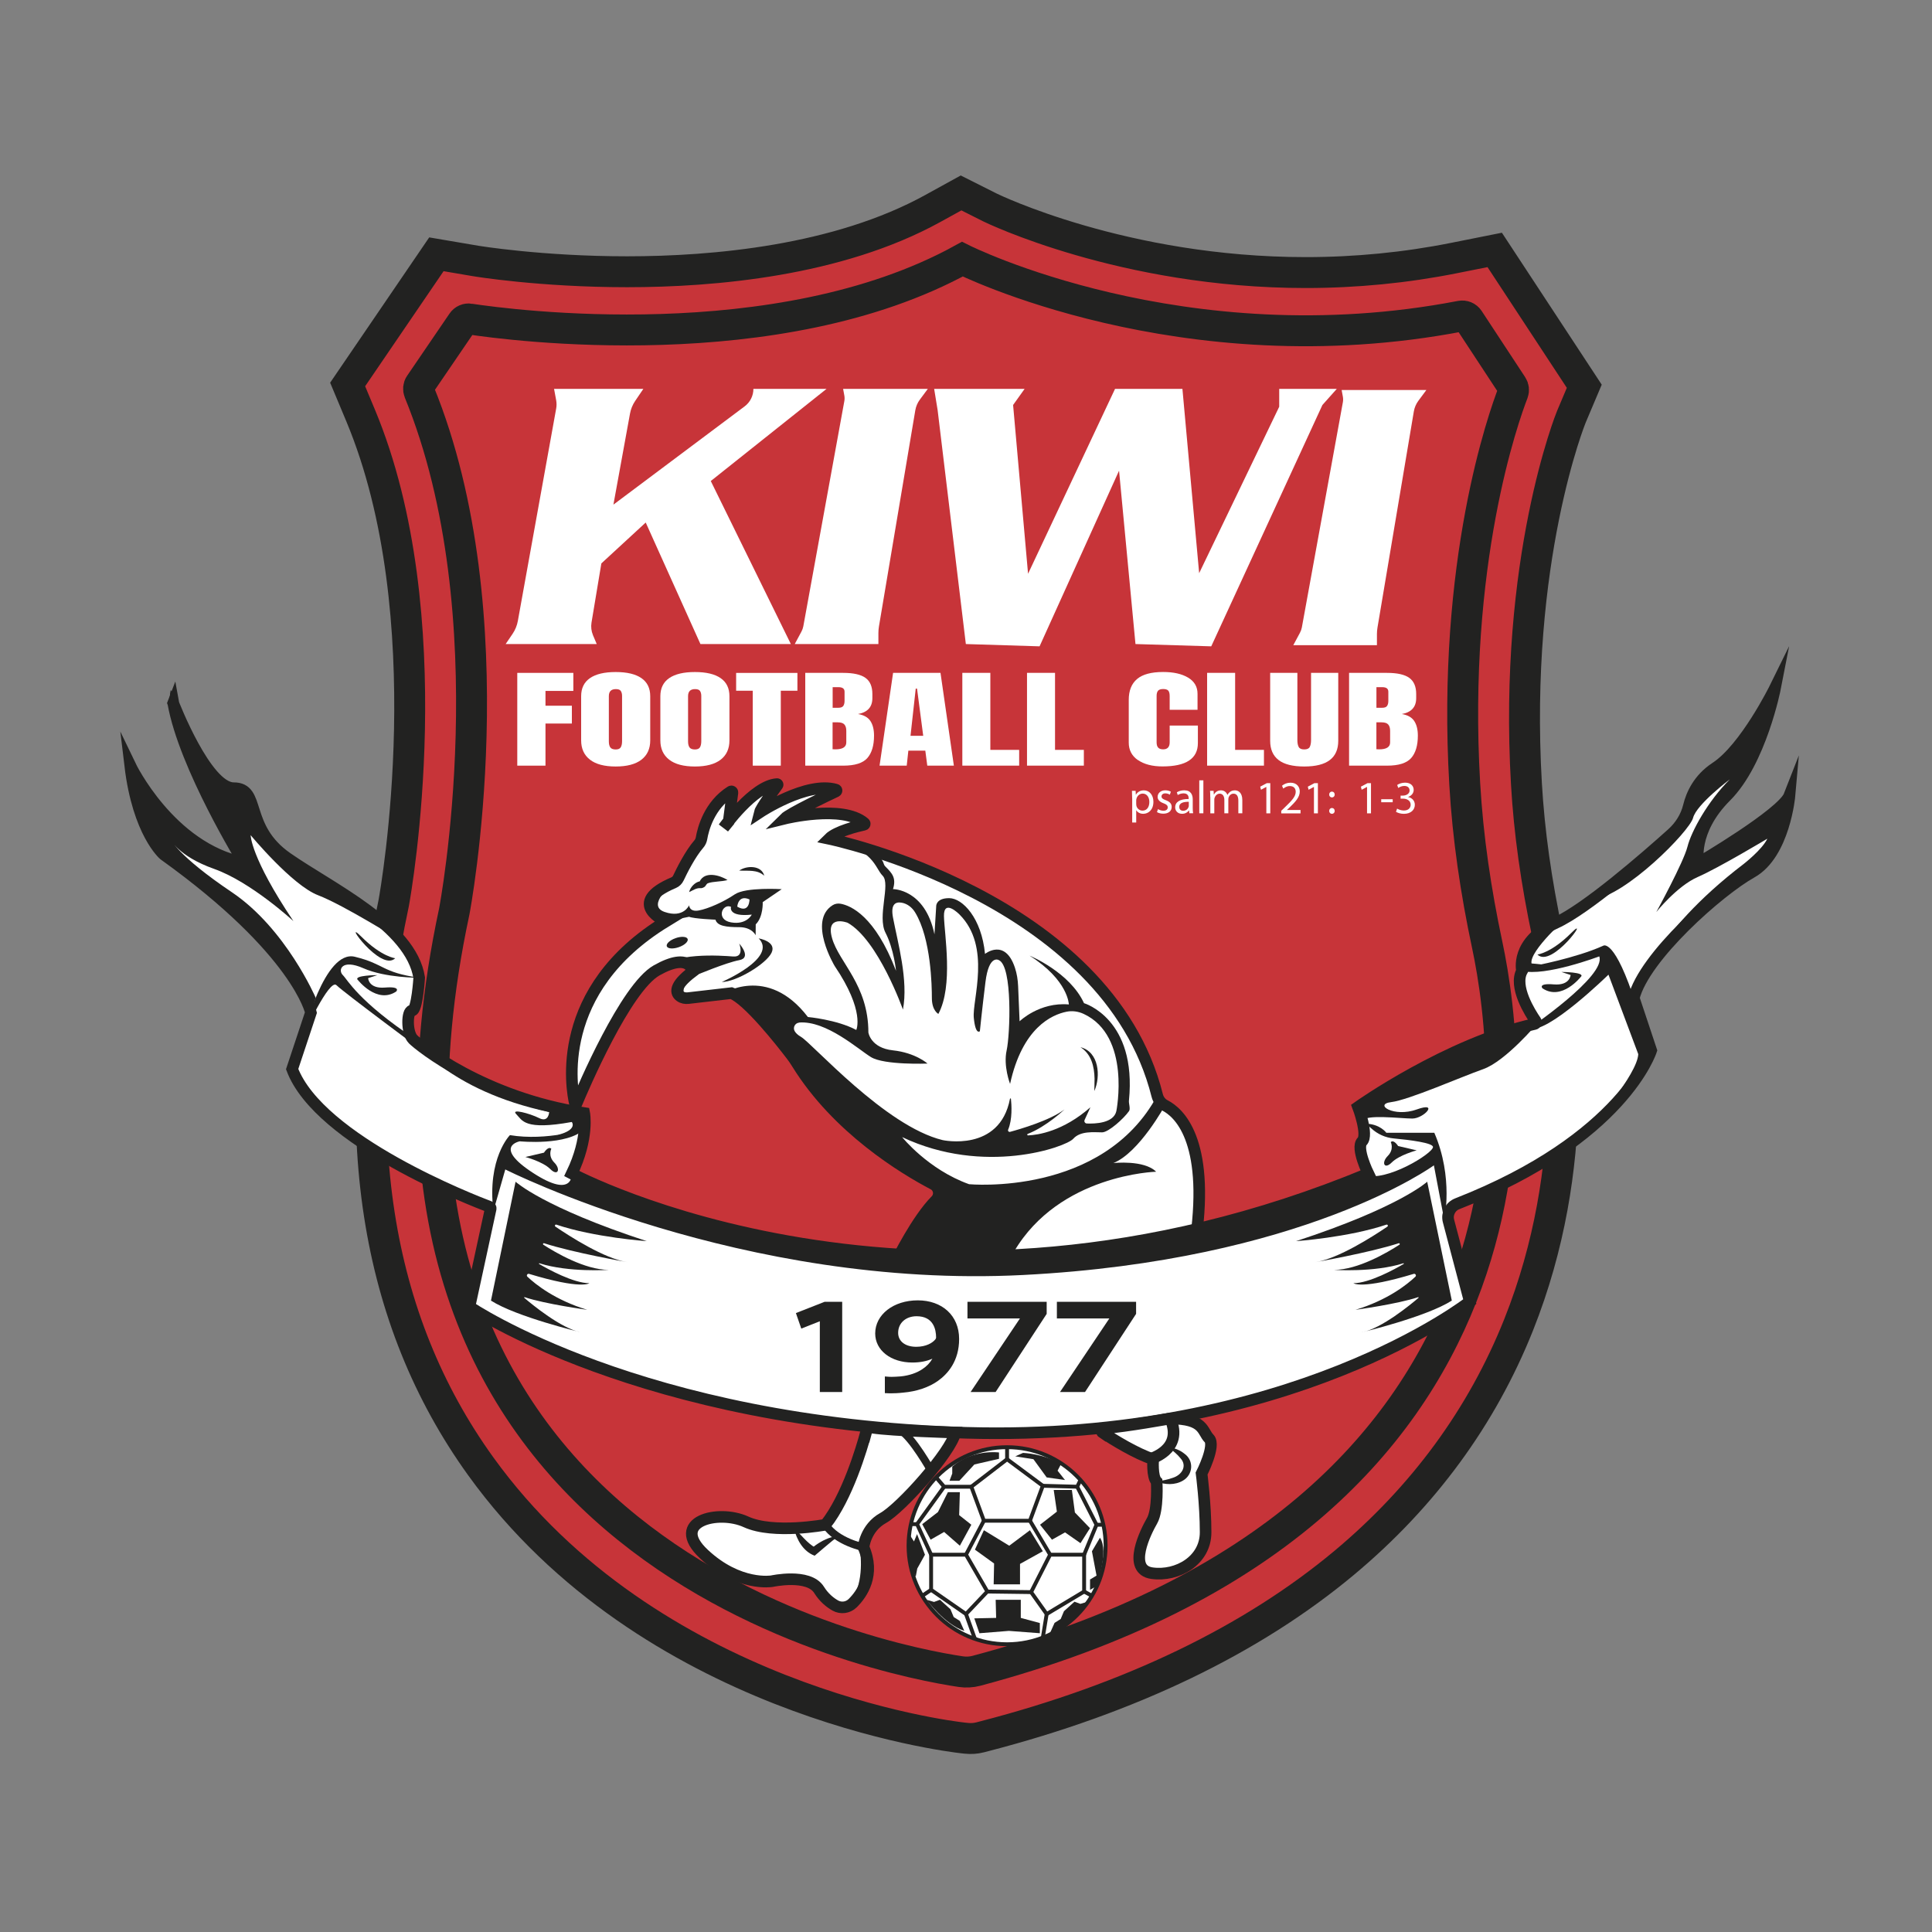 <svg viewBox="0 0 500 500" xmlns="http://www.w3.org/2000/svg">
  <rect x="0" y="0" width="500" height="500" fill="#808080" stroke="none"/>
  <defs>
    <style>
      .cls-1, .cls-2, .cls-3, .cls-4, .cls-5, .cls-6 {
        stroke: #222221;
        stroke-miterlimit: 10;
      }

      .cls-1, .cls-2, .cls-5 {
        fill: none;
      }

      .cls-7, .cls-3, .cls-6 {
        fill: #fff;
      }

      .cls-2 {
        stroke-width: 2px;
      }

      .cls-3, .cls-5 {
        stroke-width: 3px;
      }

      .cls-4 {
        fill: #c73439;
        stroke-width: 8px;
      }

      .cls-8 {
        fill: #222221;
      }
    </style>
  </defs>
  <g id="BG">
    <path d="M249,449.75c-3.28-.37-80.92-9.68-124.59-70.28-27.44-38.08-35.02-87.12-22.52-145.75.63-3.44,13.11-74.33-8.57-126.21l-3.35-8.01,22.97-33.69,10.12,1.72c.15.03,16.87,2.8,39.24,2.8s54.51-2.83,79.05-16.34l7.37-4.06,7.52,3.78c.3.15,34.5,16.83,81.68,16.83,12.96,0,25.86-1.26,38.33-3.75l10.58-2.11,23.18,35.28-3.33,7.87c-.13.31-15.02,37-11.64,95.02.72,12.45,2.52,25.27,5.48,39.19,4.25,19.97,8.92,59.63-7.51,100.85-9.48,23.77-24.67,44.48-45.13,61.57-23.9,19.95-55.22,35.05-93.1,44.87l-1.07.28c-1.18.31-2.41.39-3.62.26l-1.1-.12Z" class="cls-4"></path>
    <path d="M121.6,82.57c10.1,1.53,79.66,10.8,127.45-15.5,0,0,56.96,28.61,129.01,14.74.79-.15,1.6.18,2.05.86l11.26,17.14c.35.54.43,1.21.2,1.81-2.44,6.31-15.84,43.88-12.5,101.23.81,13.99,2.88,27.88,5.8,41.59,6.96,32.72,19.67,147.58-132.17,187.96-1.32.35-2.7.42-4.05.22-19.5-2.91-166.63-30.53-131.09-196.71,0,0,14.66-76.45-9.09-134.53-.25-.62-.18-1.32.19-1.87l10.98-16.1c.43-.64,1.19-.97,1.95-.85Z" class="cls-4"></path>
  </g>
  <g id="ART">
    <circle r="25.5" cy="400.03" cx="260.63" class="cls-6"></circle>
    <path d="M172.33,238.46s-10.71-4.65,2-10.02c.55-.23.99-.67,1.24-1.21.87-1.84,3.03-6.2,5.29-8.8.37-.42.6-.94.7-1.5.39-2.29,1.95-8.53,7.59-12.09.19-.12.44.04.41.27l-.97,7.49-1.34,1.64s7.78-10.95,13.85-11.32c.12,0,.2.14.13.24-.84,1.16-4.33,6.01-4.59,7.06,0,0,12.18-8.07,19.7-5.86.21.06.22.36.03.45-2.4,1.13-11.95,5.68-13.32,7.05,0,0,15-3.71,20.67,1.16.15.13.08.38-.11.42-1.63.36-7.12,1.67-9.08,3.63,0,0,72.1,14.97,84.96,66.45.28,1.1.99,2.04,2,2.56,3.51,1.79,11.53,8.78,8,34.59,0,0-29.72,8.57-77.34,5.39,0,0,5.13-10.44,10.04-15.4,1.25-1.26.94-3.37-.64-4.2-7.61-4-24.84-14.41-35.24-31.23-.44-.72-.91-1.41-1.42-2.08-2.68-3.51-11.38-14.58-15.6-16.13l-11.19,1.29c-.72.08-1.48-.05-2.07-.48-1.11-.79-1.81-2.59,3.21-6.37,0,0-.56-5.25-9.28-.34-8.06,4.55-19.17,30.66-20.81,34.61-.07.16-.3.14-.34-.03-.93-3.97-5.55-29.48,23.53-47.24Z" class="cls-3"></path>
    <path d="M178.34,230.89c.29-1.31,1.61-2.66,2.86-2.81-.07.01-.14.07-.14.06,1.33-2.78,5.25-1.64,7.23-.39-1.61.46-3.74.33-5.11.84-.36.22-.22.19-.63.71-.25.36-.92.63-1.34.56-.96-.08-1.8.51-2.88,1.02h0Z" class="cls-8"></path>
    <path d="M191.31,225.3c1.93-1.36,5.8-1.39,6.48,1.34-1.85-1.66-4.13-1.2-6.48-1.34h0Z" class="cls-8"></path>
    <path d="M174.33,228.44s-7.28,5.84-2.36,7.56,6.37-1.71,6.37-1.71c0,0,.04,1.79,2.5,1.34s6.48-2.24,9.32-4.17,12.15-1.34,12.15-1.34l-4.92,3.35s.19,3.76-1.79,5.74c0,0-.04-.75-.04,2.83,0,0-.93-2.09-4.25-2.09s-5.7-.3-6.15-1.94c0,0-5.52-.22-6.82-.75,0,0-4.45.91-6.01,1.2,0,0-10.25-4.54,2-10.02Z" class="cls-8"></path>
    <path d="M189.19,234.69s-.89,2.68,5.37,2.01c0,0-1.34,2.72-5.37,2.01s-2.24-5.03,0-4.02Z" class="cls-7"></path>
    <path d="M190.8,234.64s.21-3.2,3.17-1.87c0,0,.04,3.74-3.17,1.87Z" class="cls-7"></path>
    <path d="M196.34,242.85s4.7.78,3.35,3.69-9.15,7.6-12.9,7.6c0,0,14.58-6.26,9.55-11.29Z" class="cls-8"></path>
    <path d="M191.31,244.19s1.45,3.58-1.57,3.35-15.99-1.23-19.79,3.58c0,0,7.83-4.92,9.28.34,0,0-8.32,5.97-1.14,6.84,0,0-3.78-2.15,2.15-5.95,0,0,7.71-3.24,11.07-3.86s0-4.3,0-4.3Z" class="cls-8"></path>
    <ellipse transform="translate(-70.47 71.19) rotate(-19.2)" ry="1.24" rx="2.86" cy="243.97" cx="175.25" class="cls-8"></ellipse>
    <path d="M186.79,257.3s11.79-7.85,22.29,5.9c0,0,7.49.67,12.52,3.35,0,0,2.35-4.82-5.59-16.55,0,0-7-11.61-.55-15.72.62-.4,1.37-.52,2.1-.39,2.59.47,8.9,3.12,14.33,17.36,0,0-.53-5.6-2.72-9.85s1.38-12.63-.74-14.76-1.98-6.75-13.9-9.58l10.19,3c1.84.54,3.53,1.81,4.06,3.65.05.18.17.37.39.58,1.7,1.7,2.84,2.91,1.94,5.81,0,0,8.27-.07,10.73,11.7l.45-7.27s-.11-2.09,3.35-2.09,8.39,5.15,9.28,14.43c0,0,5.16-4.17,7.74,3.56.51,1.54.76,3.15.83,4.77l.38,9.11s5.14-5.03,12.75-4.36c0,0-.11-6.26-10.17-12.63,0,0,10.4,4.25,14.09,12.3,0,0,13.76,4.01,11.63,25.25-.07.69.43,2.1.03,2.67-1.34,1.92-5.31,5.51-6.97,5.51-2.12,0-5.59-.45-7.49,1.68s-23.03,9.61-44.27-.45c0,0,6.71,8.39,17.33,12.19,0,0,34.56,3.29,48.7-22.95,0,0,.65,1.72,2,2.56,0,0-6.65,12.23-13.36,14.92,0,0,7.94-.89,11.07,2.24,0,0-25.04.67-36.78,20.68,0,0,30.59-.86,47.44-6.25l-.37,3s-29.13,8.22-77.34,5.39c0,0,5.04-10.4,10.04-15.4,0,0,2.09-2.71-.64-4.2,0,0-22.82-11.1-35.24-31.23,0,0-9.43-14.12-17.02-18.22l-2.49.29Z" class="cls-8"></path>
    <path d="M206.83,264.66c-1.07.08-1.7,1.26-1.17,2.19.27.48.77.99,1.64,1.49,2.91,1.68,21.8,23.14,36.67,26.72,0,0,14.73,3.23,17.41-10.68.03-.15.24-.15.25,0,.17,1.63.4,5.3-.72,7.97-.14.33.16.66.5.57,2.62-.71,10.32-2.95,14.08-5.8,0,0-4.64,4.44-9.51,6.33-.22.08-.15.4.08.39,2.59-.11,9.06-1.06,16.14-7.28l-1.5,3.27c-.2.43.1.91.57.93,2.1.09,6.94-.06,7.64-3.2,0,0,3.91-19.43-8.47-25.17-1.38-.64-2.92-.86-4.41-.56-3.87.78-11.45,4.18-14.62,18.68,0,0-1.79-4.6-.89-8.67s1.57-21.74-2.01-23.36c0,0-2.57-1.62-3.47,5.65s-1.45,12.75-1.45,12.75c0,0-1.12,1.12-1.57-3.47s4.62-18.42-3.7-26.74c0,0-4.13-4.23-4.02.46s2.46,18-1.45,25.27c0,0-1.68-.85-1.68-4.11,0-3.01-.19-15.36-4.33-22.15-.78-1.29-2.03-2.28-3.51-2.53s-2.9.29-2.22,3.86c1.23,6.48,4.02,16.21,2.57,23.81,0,0-6.37-17.99-14.31-22.47,0,0-5.81-2.24-4.02,4.02s9.39,12.07,9.39,24.37c0,0,.56,4.01,6.37,4.63s8.94,3.42,8.94,3.42c0,0-11.18.45-14.65-1.68-3.28-2.01-11.55-9.48-18.58-8.94Z" class="cls-7"></path>
    <path d="M279.63,271.02c4.79,1.18,5.29,7.5,3.58,11.34,0-.95.08-2.27.06-3.22-.07-3.1-.8-6.32-3.64-8.12h0Z" class="cls-8"></path>
    <path d="M44.83,181.96s8.49,22.02,15.65,22.02,2.39,10.08,13.79,18.04,32.1,17.51,34.22,31.03c0,0-.53,8.49-1.86,8.49s-1.46,5.7.27,7.43,18.3,15.12,44.3,19.1c0,0,1.26,6.37-3.22,15.65,0,0,89.69,48.28,206.13,0,0,0-3.26-6.66-1.59-8.33s-1.06-8.91-1.06-8.91c0,0,23.1-16.39,45.68-21.47.35-.08.51-.48.3-.77-1.43-2.07-5.78-8.92-3.54-12.98,0,0-1.86-7.54,8.75-12.42,7.93-3.65,22.99-16.73,30.08-23.1,2.11-1.9,3.67-4.36,4.34-7.12.71-2.92,2.49-7.01,6.96-9.94,7.69-5.04,15.38-20.69,15.38-20.69,0,0-3.71,19.1-12.73,28.12s-7.16,17.24-7.16,17.24c0,0,21.75-12.73,23.61-17.51,0,0-1.33,15.18-9.81,19.92s-27.85,21.88-30.5,32.54l4.51,13.55s-7.09,22.81-50.2,39.69c-1.77.69-2.74,2.61-2.26,4.44l5.51,20.88s-46.15,36.34-130.37,33.95-128.51-32.63-128.51-32.63l5.49-25.35c.05-.22-.06-.43-.27-.51-4.17-1.57-44.07-17.01-51.11-35.64l4.86-14.63s-3.27-15.92-38.02-40.85c0,0-6.66-5.57-8.75-23.08,0,0,10.24,21.34,29.44,25.2,0,0-15.38-24.93-18.3-41.38Z" class="cls-3"></path>
    <path d="M127.06,336.6l6.37-30.77s7.16,6.63,33.95,15.38c0,0-13.58-.96-23.38-4.27-.32-.11-.54.32-.26.51,3.8,2.58,12.68,8.27,18.59,9.19,0,0-13.85-2.41-21.52-4.89-.24-.08-.4.25-.18.39,3.07,1.99,10.73,6.5,16.93,6.5,0,0-10.32.72-17.95-1.7-.12-.04-.19.12-.08.18,2.27,1.33,8.87,4.97,12.99,4.97,0,0-1.97,1.72-15.59-2.41-.44-.13-.78.41-.44.73,2.15,2.03,7.22,6.07,15.5,8.57,0,0-10.92-1.49-16.2-3.27-.11-.04-.19.1-.1.18,1.87,1.6,9.6,8,14.7,8.92,0,0-16.71-3.98-23.34-8.22Z" class="cls-8"></path>
    <path d="M375.73,336.6l-6.37-30.77s-7.16,6.63-33.95,15.38c0,0,13.58-.96,23.38-4.27.32-.11.54.32.26.51-3.8,2.58-12.68,8.27-18.59,9.19,0,0,13.85-2.41,21.52-4.89.24-.08.4.25.18.39-3.07,1.99-10.73,6.5-16.93,6.5,0,0,10.32.72,17.95-1.7.12-.04.19.12.08.18-2.27,1.33-8.87,4.97-12.99,4.97,0,0,1.97,1.72,15.59-2.41.44-.13.78.41.44.73-2.15,2.03-7.22,6.07-15.5,8.57,0,0,10.92-1.49,16.2-3.27.11-.04.19.1.1.18-1.87,1.6-9.6,8-14.7,8.92,0,0,16.71-3.98,23.34-8.22Z" class="cls-8"></path>
    <path d="M92.59,253.58s4.92,6.37,9.95,3.02c0,0,1.34-1.37-2.91-1.02s-4.36-2.44-4.36-2.44l2.39-.78s-6.2.02-5.08,1.23Z" class="cls-8"></path>
    <path d="M127.68,313.46l3.09-10.81s61.27,31.03,133.95,27.32,106.37-28.38,106.37-28.38l2.68,14.15s2.46-10.96-2.57-22.58h-12.41s-1.68-2.35-5.48-2.35c0,0,.84.53,1.63,1.25,1.58,1.45,3.59,2.36,5.73,2.56,4.28.4,10.19,1.16,10.19,2.22,0,1.68-12.32,9.23-17.67,7.24,0,0-49.21,20.57-88.65,21.24s-72.36-.56-116.56-21.62c0,0,.57,6.74-10.01-.14s-3.44-8.19-3.44-8.19c0,0,12.31,1.24,16.76-3.2,0,0-9.71,3.19-19.32,1.6,0,0-5.95,5.97-4.28,19.67Z" class="cls-8"></path>
    <path d="M142.68,297.3s-.95,1.84.78,3.58.9,3.62-1.04,1.68-6.45-3.13-6.45-3.13l4.81-1.12s1.12-1.79,1.9-1.01Z" class="cls-8"></path>
    <path d="M359.93,295.58s.95,1.84-.78,3.58-.9,3.62,1.04,1.68,6.45-3.13,6.45-3.13l-4.81-1.12s-1.12-1.79-1.9-1.01Z" class="cls-8"></path>
    <path d="M397.88,264.84s-8.23,9.81-14.05,11.86-19.23,7.97-23.81,8.53.72,4.02,6.62,1.9,1.87,2.35-1.14,2.35-12.22-1.19-12.93.63l-1.11-3.63s27.37-18.43,46.42-21.64Z" class="cls-8"></path>
    <path d="M106.9,268.97s8.95,13.24,35.22,18.83c0,0-.11,2.8-2.57,1.57s-7.49-2.57-5.93-1.01,1.99,4.25,14.36,2.01c0,0,1.62,1.98-3.57,3.34,0,0,1.96,1.08,6.88-1.52l-.09-4.12s-25.07-2.49-44.3-19.1Z" class="cls-8"></path>
    <path d="M110.1,272.52s-21.22-15.75-23.03-17.56-8.55,12.91-8.55,12.91c0,0,5.41-22.2,13.32-20.26s6.75,4,16.64,5.43c0,0-8.73.06-14.41-2.45s-6.65.47-5.36,1.75,4.02,6.8,18.78,16.61" class="cls-8"></path>
    <path d="M395.8,266.11s19.95-13.56,18.09-18.6c0,0-14.06,5.32-19.99,3.75,0,0-2-9.07,11.97-14.16,0,0-10.18,9-9.51,12.24,0,0,8.27.66.45.66,0,0,10.96-2.01,18.11-5.25,0,0,2.95-2.14,8.52,15.42l3.89,11.68s-5.23,12.21-15.47,19.8c0,0,11.9-13.59,12.12-18.84l-7.71-20.57s-16.1,15.76-20.46,13.86Z" class="cls-8"></path>
    <path d="M102.28,247.99s-3.54-.36-8.77-5.59,5.04,9.32,8.77,5.59Z" class="cls-8"></path>
    <path d="M412.14,232.82l11.17-8.89s13.1-9.42,13.75-15.32,6.96-9.94,6.96-9.94c0,0,10.3-8.08,15.38-20.69,0,0-4.55,21.11-12.73,28.12,0,0-8.04,7.24-7.16,17.24,0,0,22.24-12.93,23.61-17.51,0,0-1.49,15.69-9.81,19.92,0,0-20.89,11.98-30.26,31.7,0,0,4.27-15.61,28.19-33.84,0,0,4.81-3.73,6.15-6.56,0,0-12.63,7.57-18,9.91s-10.73,9.06-10.73,9.06c0,0,7.04-12.86,8.05-16.88s5.25-11.74,10.96-17.44c0,0-8.61,6.48-9.5,9.95s-17.5,20.31-26.02,21.17Z" class="cls-8"></path>
    <g>
      <path d="M75.93,238.38s-10.94-10.11-20.49-13.5-11.41-7.82-11.41-7.82c0,0,1.93,4.4,15.95,13.83s21.73,27.35,21.73,27.35l-1.25,3.84s-4.07-16.98-38.02-40.85c0,0-6.66-6.41-8.75-23.08,0,0,10.54,21.52,29.44,25.2,0,0-16.98-29.04-18.3-41.38,0,0,7.57,19.7,15.65,22.02,0,0,4.27-1.12,5.45,6.47s9.87,12.6,9.87,12.6c0,0,21.61,12.64,27.98,20.47,0,0-14.76-9.28-21.47-11.85s-17.44-15.54-17.44-15.54c0,0-.07,5.66,11.07,22.25Z" class="cls-8"></path>
      <path d="M44.18,183.93s-.56-3.02,0-5.37c0,0,2.8,4.81,2.8,6.15s-2.8-.78-2.8-.78Z" class="cls-8"></path>
    </g>
    <path d="M397.88,247.03s3.54-.36,8.77-5.59c5.23-5.23-5.04,9.32-8.77,5.59Z" class="cls-8"></path>
    <path d="M409.15,252.76s-4.92,6.37-9.95,3.02c0,0-1.34-1.37,2.91-1.02s4.36-2.44,4.36-2.44l-2.39-.78s6.2.02,5.08,1.23Z" class="cls-8"></path>
    <path d="M224.16,370.58c-1.13,4.2-4.87,16.88-10.53,24.02,0,0-13.42,2.53-20.57-.75s-19.98-.15-10.88,8.35c9.09,8.5,17.59,7.01,17.59,7.01,0,0,9.49-2.09,12.2,2.24,1.29,2.06,2.88,3.31,4.19,4.05,1.47.83,3.29.59,4.5-.59,2.43-2.39,5.91-7.37,2.82-14.49,0,0,.45-4.99,5.07-7.56s17.56-17.07,18.69-22.12c0,0-16.24-.46-21.39-1.25-.76-.12-1.48.36-1.68,1.1Z" class="cls-3"></path>
    <path d="M213.63,394.6c2.98,4.47,9.84,5.81,9.84,5.81,0,0,1.43,7.72-1.6,13.14" class="cls-2"></path>
    <path d="M205.46,395.49c1.86,1.64,3.4,3.88,5.57,5.05,0,0-1.02.16-1.02.16,1.5-1.2,3.14-2.23,4.99-2.81.62-.16,1.32-.32,1.96-.14-.6.24-1.06.61-1.53.99-1.19.97-3.41,2.87-4.6,3.88-3.01-1.13-4.66-4.18-5.37-7.13h0Z" class="cls-8"></path>
    <path d="M240.97,380.61s-4.8-8.59-7.95-10.49" class="cls-2"></path>
    <path d="M285.37,370.76c2.79,1.83,8.68,5.48,13.08,6.89,0,0-.37,4.51.89,5.78,0,0,.45,7.3-1.19,10.14s-6.56,12.67,0,13.57,13.86-3.28,13.86-10.58-1.04-15.2-1.04-15.2c0,0,3.73-7.3,1.94-9.09s-1.18-5.16-10.06-5.16c0,0-11.29,2.07-17.19,2.52-.6.05-.8.83-.3,1.16Z" class="cls-3"></path>
    <path d="M297.44,377.65s9.07-2.31,5.41-10.56" class="cls-5"></path>
    <path d="M299.35,383.42c1.47-.24,2.88-.49,4.13-.95,2.42-.74,3.84-3.11,2.02-5.09-.81-1.01-1.93-1.91-3.1-2.84,1.5.17,2.95.71,4.21,1.74,2.42,1.78,2.14,5.37-.43,6.88-2.08,1.25-4.71,1.12-6.83.26h0Z" class="cls-8"></path>
    <polygon points="254.63 393.56 266.55 393.56 269.88 384.52 260.63 377.65 251.38 384.76 254.63 393.56" class="cls-1"></polygon>
    <polygon points="270.88 417.71 280.57 411.89 280.57 402.35 271.77 402.35 266.85 412.04 270.88 417.71" class="cls-1"></polygon>
    <polygon points="250 417.71 255.52 411.89 250 402.35 240.97 402.35 240.97 411.45 250 417.71" class="cls-1"></polygon>
    <line y2="393.56" x2="254.63" y1="402.35" x1="250" class="cls-1"></line>
    <line y2="393.56" x2="266.55" y1="402.35" x1="271.77" class="cls-1"></line>
    <line y2="411.89" x2="255.52" y1="412.04" x1="266.85" class="cls-1"></line>
    <polyline points="251.38 384.76 244.34 384.76 242.26 382.35" class="cls-1"></polyline>
    <polyline points="240.97 402.35 237.34 394.45 244.34 384.76" class="cls-1"></polyline>
    <polyline points="269.88 384.52 278.78 384.76 279.63 383.03" class="cls-1"></polyline>
    <polyline points="280.57 402.35 283.77 394.6 278.78 384.76" class="cls-1"></polyline>
    <line y2="394.6" x2="285.55" y1="394.6" x1="283.77" class="cls-1"></line>
    <line y2="374.53" x2="260.63" y1="377.65" x1="260.63" class="cls-1"></line>
    <line y2="423.8" x2="269.88" y1="417.71" x1="270.88" class="cls-1"></line>
    <line y2="424.15" x2="252.31" y1="417.71" x1="250" class="cls-1"></line>
    <line y2="413" x2="238.67" y1="411.45" x1="240.97" class="cls-1"></line>
    <line y2="413" x2="282.59" y1="411.89" x1="280.57" class="cls-1"></line>
    <line y2="394.45" x2="235.75" y1="394.45" x1="237.34" class="cls-1"></line>
    <polygon points="254.63 396.02 261.19 400.03 266.55 396.02 269.88 401.46 263.98 404.74 263.98 410.03 257.16 410.03 257.27 404.63 252.31 401.05 254.63 396.02" class="cls-8"></polygon>
    <polygon points="248.41 400.03 251.38 394.6 248.23 392.11 248.41 386.18 245.31 386.18 242.74 391.32 238.67 394.45 240.84 398.47 244.34 396.47 248.41 400.03" class="cls-8"></polygon>
    <polygon points="272.25 398.47 269.16 394.6 273.52 391.21 272.7 385.6 277.4 385.6 278.18 391.43 282.09 395.49 279.63 399.37 275.63 396.58 272.25 398.47" class="cls-8"></polygon>
    <polygon points="257.68 414.02 264.18 414.02 264.18 418.71 269.11 420.04 269.11 422.68 261.1 422.07 253.47 422.68 252.15 418.83 257.8 418.71 257.68 414.02" class="cls-8"></polygon>
    <path d="M248.28,383.22l3.89-4.22,6.37-1.46v-1.64s-6.74-.96-12.1,3.66v1.79l-.7,1.87h2.53Z" class="cls-8"></path>
    <path d="M270.88,382.35l-3.43-4.71-4.7-.74,2.01-.89s5.79.21,9.76,3.02l-.82,1.58,1.92,2.42-4.75-.68Z" class="cls-8"></path>
    <path d="M282.59,401.46l1.19,6.3-1.68,1.01v2.68l1.59-.89s3.43-8.98.98-12.6l-2.07,3.5Z" class="cls-8"></path>
    <path d="M237.37,405.97l2.01-3.61-2.05-5.33-.79,1.9-1.23-1.9s-.01,9.26,1.69,10.96l.38-2.01Z" class="cls-8"></path>
    <path d="M239.82,414.02s4.6,6.37,9.74,8.05l-1.15-2.57-1.59-1.01-.84-2.01-2.72-2.46-1.53.56-1.91-.56Z" class="cls-8"></path>
    <path d="M281.51,414.52s-4.6,6.37-9.74,8.05l1.15-2.57,1.59-1.01.84-2.01,2.72-2.46,1.53.56,1.91-.56Z" class="cls-8"></path>
  </g>
  <g id="TIPO">
    <g>
      <polygon points="212.17 360.25 212.17 341.94 207.37 343.84 205.98 339.82 213.42 336.9 217.96 336.9 217.96 360.25 212.17 360.25" class="cls-8"></polygon>
      <path d="M213.17,340.56h-.09l-5.1,2.01-.77-2.21,6.41-2.51h3.34v21.46h-3.79v-18.75Z" class="cls-8"></path>
      <path d="M230.67,360.59c-.26,0-.49,0-.71-.01l-.96-.04v-4.31l1.08.08c.21.02.44.02.67.02.64,0,1.39-.05,2.37-.12,2.17-.22,4.17-.9,5.62-1.9,1.1-.73,1.95-1.62,2.56-2.68-1.49.66-3.22.99-5.18.99-5.57,0-9.62-3.16-9.62-7.52,0-4.89,4.74-8.57,11.02-8.57s10.7,3.92,10.7,9.99c0,5.75-2.97,9.06-5.45,10.83-2.34,1.68-5.55,2.77-9.04,3.06-1.3.15-2.39.18-3.07.18ZM237.22,340.64c-2.81,0-4.78,1.77-4.78,4.3,0,2.19,1.84,3.61,4.68,3.61,2.51,0,4.19-.98,4.94-1.91.14-.21.2-.3.2-.48,0-2.06-.66-5.52-5.05-5.52Z" class="cls-8"></path>
      <path d="M230,357.26c.86.07,1.85,0,3.2-.1,2.26-.23,4.47-.92,6.14-2.08,1.94-1.29,3.34-3.17,3.88-5.71h-.14c-1.67,1.49-3.97,2.31-6.95,2.31-5.23,0-8.62-2.91-8.62-6.57,0-4.06,4.02-7.63,10.02-7.63s9.7,3.57,9.7,9.05c0,4.72-2.17,8.02-5.05,10.07-2.26,1.62-5.37,2.61-8.53,2.87-1.44.16-2.75.2-3.65.16v-2.38ZM231.44,344.95c0,2.64,2.21,4.56,5.69,4.56,2.62,0,4.69-.99,5.73-2.28.18-.26.41-.56.41-1.06,0-3.66-1.9-6.47-6.05-6.47-3.38,0-5.78,2.18-5.78,5.25Z" class="cls-8"></path>
      <polygon points="251.19 360.25 263.96 341.21 250.38 341.21 250.38 336.9 270.88 336.9 270.88 340.03 257.67 360.25 251.19 360.25" class="cls-8"></polygon>
      <path d="M269.88,337.85v1.91l-12.77,19.54h-4.11l12.72-18.98v-.07h-14.35v-2.41h18.5Z" class="cls-8"></path>
      <polygon points="274.33 360.25 287.1 341.21 273.52 341.21 273.52 336.9 294.02 336.9 294.02 340.03 280.81 360.25 274.33 360.25" class="cls-8"></polygon>
      <path d="M293.02,337.85v1.91l-12.77,19.54h-4.11l12.72-18.98v-.07h-14.35v-2.41h18.5Z" class="cls-8"></path>
    </g>
    <g>
      <path d="M130.86,166.68l1.8-2.65c.68-1.01,1.15-2.15,1.36-3.34l9.92-54.97c.13-.7.12-1.41,0-2.11l-.55-2.97h23.11l-2.11,3.11c-.68,1-1.14,2.13-1.35,3.31l-4.29,23.54,33.96-25.43c1.43-1.07,2.27-2.75,2.27-4.53h0s18.93,0,18.93,0l-29.96,23.85,20.72,42.19h-23.4l-14.16-31.45-11.48,10.58-2.55,15.31c-.18,1.1-.05,2.23.38,3.26l.97,2.3h-23.55Z" class="cls-7"></path>
      <path d="M218.21,100.64h21.91l-2.07,2.79c-.6.81-1,1.75-1.17,2.75l-9.41,55.95c-.09.55-.14,1.1-.14,1.66v2.89h-21.65l1.73-3.22c.23-.43.4-.9.49-1.38l10.62-58.31c.08-.45.08-.92,0-1.37l-.32-1.75Z" class="cls-7"></path>
      <polygon points="249.96 166.68 242.66 106.16 241.76 100.64 265.17 100.64 262.19 104.81 266.06 148.49 288.57 100.64 306.01 100.64 310.34 148.34 331.06 105.26 331.06 100.64 345.96 100.64 342.24 104.81 313.47 167.27 293.86 166.68 289.61 121.81 269.04 167.27 249.96 166.68" class="cls-7"></polygon>
      <path d="M347.23,100.94h21.91l-2.07,2.79c-.6.81-1,1.75-1.17,2.75l-9.41,55.95c-.09.55-.14,1.1-.14,1.66v2.89h-21.65l1.73-3.22c.23-.43.4-.9.49-1.38l10.62-58.31c.08-.45.08-.92,0-1.37l-.32-1.75Z" class="cls-7"></path>
    </g>
    <g>
      <g>
        <path d="M133.87,198.15v-24.01h14.51v4.67h-7.21v3.83h6.83v4.61h-6.83v10.9h-7.3Z" class="cls-7"></path>
        <path d="M152.68,196.6c-1.52-1.18-2.28-2.85-2.28-4.99v-11.43c0-2.07.76-3.63,2.28-4.68,1.52-1.05,3.74-1.58,6.66-1.58s5.15.53,6.66,1.58c1.52,1.05,2.28,2.61,2.28,4.68v11.43c0,2.16-.76,3.83-2.28,5s-3.74,1.76-6.66,1.76-5.15-.59-6.66-1.77ZM160.65,193.4c.22-.37.34-.89.34-1.56v-11.74c0-.52-.11-.95-.32-1.27-.21-.33-.64-.49-1.29-.49-1.21,0-1.81.61-1.81,1.82v11.71c0,.69.13,1.21.38,1.56.25.35.72.53,1.39.53s1.08-.19,1.31-.56Z" class="cls-7"></path>
        <path d="M173.18,196.6c-1.52-1.18-2.28-2.85-2.28-4.99v-11.43c0-2.07.76-3.63,2.28-4.68,1.52-1.05,3.74-1.58,6.66-1.58s5.15.53,6.66,1.58c1.52,1.05,2.28,2.61,2.28,4.68v11.43c0,2.16-.76,3.83-2.28,5-1.52,1.17-3.74,1.76-6.66,1.76s-5.15-.59-6.66-1.77ZM181.15,193.4c.22-.37.34-.89.34-1.56v-11.74c0-.52-.11-.95-.32-1.27-.21-.33-.64-.49-1.29-.49-1.21,0-1.81.61-1.81,1.82v11.71c0,.69.13,1.21.38,1.56.25.35.72.53,1.39.53s1.08-.19,1.31-.56Z" class="cls-7"></path>
        <path d="M194.81,198.15v-19.39h-4.3v-4.61h15.86v4.61h-4.3v19.39h-7.25Z" class="cls-7"></path>
        <path d="M208.39,174.14h9.83c2.64,0,4.56.43,5.76,1.29s1.79,2.25,1.79,4.19v1.06c0,2.29-1.24,3.66-3.71,4.11,1.52.26,2.59.87,3.21,1.82.62.95.93,2.21.93,3.77,0,2.55-.58,4.49-1.73,5.8-1.15,1.31-3.23,1.97-6.24,1.97h-9.83v-24.01ZM216.96,183.17c.62,0,1.04-.15,1.27-.46.22-.31.34-.74.34-1.3v-2.4c0-.78-.52-1.17-1.56-1.17h-1.52v5.34h1.48ZM219.02,192.14v-2.99c0-.73-.16-1.28-.49-1.65-.32-.37-.89-.56-1.71-.56h-1.35v6.96l.72.03c1.88,0,2.83-.6,2.83-1.79Z" class="cls-7"></path>
        <path d="M227.63,198.15l3.5-24.01h12.27l3.46,24.01h-6.88l-.51-3.88h-4.39l-.42,3.88h-7.04ZM235.64,190.43h3.29l-1.6-12.21h-.34l-1.35,12.21Z" class="cls-7"></path>
        <path d="M249.05,198.15v-24.01h7.25v19.93h7.46v4.08h-14.72Z" class="cls-7"></path>
        <path d="M265.79,198.15v-24.01h7.25v19.93h7.46v4.08h-14.72Z" class="cls-7"></path>
        <path d="M294.5,196.72c-1.59-1.1-2.38-2.61-2.38-4.53v-11.07c0-2.38.72-4.18,2.15-5.39,1.43-1.21,3.68-1.82,6.75-1.82,2.67,0,4.82.48,6.45,1.45,1.63.97,2.45,2.37,2.45,4.19v4.14h-7.21v-3.55c0-.69-.13-1.16-.38-1.43-.25-.26-.69-.39-1.31-.39s-1.09.15-1.33.45c-.24.3-.36.74-.36,1.31v12.04c0,.63.14,1.09.42,1.38.28.29.7.43,1.27.43,1.12,0,1.69-.61,1.69-1.82v-4.33h7.3v4.53c0,4.02-3.05,6.04-9.15,6.04-2.64,0-4.76-.55-6.35-1.65Z" class="cls-7"></path>
        <path d="M312.4,198.15v-24.01h7.25v19.93h7.46v4.08h-14.72Z" class="cls-7"></path>
        <path d="M330.89,196.69c-1.45-1.12-2.17-2.78-2.17-4.97v-17.58h7.04v17.38c0,.76.11,1.36.34,1.79s.7.64,1.43.64,1.21-.21,1.43-.63c.22-.42.34-1.02.34-1.8v-17.38h7.04v17.58c0,2.2-.72,3.86-2.17,4.97-1.45,1.12-3.66,1.68-6.64,1.68s-5.2-.56-6.64-1.68Z" class="cls-7"></path>
        <path d="M349.13,174.14h9.83c2.64,0,4.56.43,5.76,1.29,1.19.86,1.79,2.25,1.79,4.19v1.06c0,2.29-1.24,3.66-3.71,4.11,1.52.26,2.59.87,3.21,1.82.62.95.93,2.21.93,3.77,0,2.55-.58,4.49-1.73,5.8-1.15,1.31-3.23,1.97-6.24,1.97h-9.83v-24.01ZM357.7,183.17c.62,0,1.04-.15,1.26-.46.22-.31.34-.74.34-1.3v-2.4c0-.78-.52-1.17-1.56-1.17h-1.52v5.34h1.48ZM359.76,192.14v-2.99c0-.73-.16-1.28-.49-1.65-.32-.37-.89-.56-1.71-.56h-1.35v6.96l.72.03c1.88,0,2.83-.6,2.83-1.79Z" class="cls-7"></path>
      </g>
      <g>
        <path d="M293,206.57c0-.74-.02-1.34-.05-1.9h.95l.05,1h.02c.43-.71,1.12-1.13,2.07-1.13,1.41,0,2.46,1.19,2.46,2.95,0,2.09-1.27,3.12-2.64,3.12-.77,0-1.44-.34-1.79-.91h-.02v3.16h-1.04v-6.29ZM294.05,208.12c0,.16.02.3.05.43.19.73.83,1.24,1.58,1.24,1.12,0,1.77-.91,1.77-2.25,0-1.17-.61-2.16-1.73-2.16-.72,0-1.39.52-1.6,1.31-.04.13-.07.29-.07.43v1Z" class="cls-7"></path>
        <path d="M299.69,209.4c.31.2.86.42,1.39.42.77,0,1.13-.38,1.13-.86,0-.5-.3-.78-1.08-1.07-1.04-.37-1.54-.95-1.54-1.65,0-.94.76-1.71,2-1.71.59,0,1.11.17,1.43.36l-.26.77c-.23-.14-.65-.34-1.19-.34-.62,0-.97.36-.97.79,0,.48.35.7,1.1.98,1.01.38,1.53.89,1.53,1.75,0,1.02-.79,1.74-2.17,1.74-.64,0-1.22-.16-1.63-.4l.26-.8Z" class="cls-7"></path>
        <path d="M307.81,210.48l-.08-.73h-.04c-.32.46-.95.86-1.78.86-1.18,0-1.78-.83-1.78-1.67,0-1.4,1.25-2.17,3.5-2.16v-.12c0-.48-.13-1.34-1.32-1.34-.54,0-1.1.17-1.51.43l-.24-.7c.48-.31,1.18-.52,1.91-.52,1.78,0,2.21,1.21,2.21,2.38v2.17c0,.5.02,1,.1,1.39h-.96ZM307.65,207.51c-1.15-.02-2.46.18-2.46,1.31,0,.68.46,1.01,1,1.01.76,0,1.24-.48,1.41-.97.04-.11.06-.23.06-.34v-1.01Z" class="cls-7"></path>
        <path d="M310.37,201.95h1.06v8.53h-1.06v-8.53Z" class="cls-7"></path>
        <path d="M313.21,206.24c0-.6-.01-1.09-.05-1.57h.92l.05.94h.04c.32-.55.87-1.07,1.83-1.07.79,0,1.39.48,1.64,1.17h.02c.18-.32.41-.58.65-.76.35-.26.73-.41,1.29-.41.77,0,1.91.5,1.91,2.52v3.42h-1.03v-3.29c0-1.12-.41-1.79-1.26-1.79-.6,0-1.07.44-1.25.96-.05.14-.08.34-.08.53v3.59h-1.03v-3.48c0-.92-.41-1.6-1.21-1.6-.66,0-1.14.53-1.31,1.06-.06.16-.08.34-.08.52v3.51h-1.03v-4.24Z" class="cls-7"></path>
        <path d="M327.72,203.66h-.02l-1.36.73-.2-.8,1.71-.91h.9v7.81h-1.02v-6.82Z" class="cls-7"></path>
        <path d="M331.59,210.48v-.65l.83-.8c1.99-1.9,2.89-2.91,2.91-4.08,0-.79-.38-1.52-1.55-1.52-.71,0-1.3.36-1.66.66l-.34-.74c.54-.46,1.31-.79,2.21-.79,1.68,0,2.39,1.15,2.39,2.27,0,1.44-1.04,2.61-2.69,4.19l-.62.58v.02h3.51v.88h-4.98Z" class="cls-7"></path>
        <path d="M340.04,203.66h-.02l-1.36.73-.2-.8,1.71-.91h.9v7.81h-1.02v-6.82Z" class="cls-7"></path>
        <path d="M343.99,205.63c0-.44.3-.76.72-.76s.7.31.71.76c0,.42-.28.74-.72.74-.42,0-.71-.32-.71-.74ZM343.99,209.87c0-.44.3-.76.72-.76s.7.31.71.76c0,.42-.28.74-.72.74-.42,0-.71-.32-.71-.74Z" class="cls-7"></path>
        <path d="M353.78,203.66h-.02l-1.36.73-.2-.8,1.71-.91h.9v7.81h-1.02v-6.82Z" class="cls-7"></path>
        <path d="M360.43,206.84v.78h-2.97v-.78h2.97Z" class="cls-7"></path>
        <path d="M361.58,209.27c.3.19,1,.49,1.73.49,1.36,0,1.78-.86,1.77-1.51-.01-1.09-1-1.56-2.02-1.56h-.59v-.79h.59c.77,0,1.74-.4,1.74-1.32,0-.62-.4-1.18-1.37-1.18-.62,0-1.22.28-1.56.52l-.28-.77c.41-.3,1.2-.6,2.04-.6,1.54,0,2.23.91,2.23,1.86,0,.8-.48,1.49-1.44,1.84v.02c.96.19,1.74.91,1.74,2.01,0,1.25-.97,2.34-2.85,2.34-.88,0-1.65-.28-2.03-.53l.29-.82Z" class="cls-7"></path>
      </g>
    </g>
  </g>
</svg>